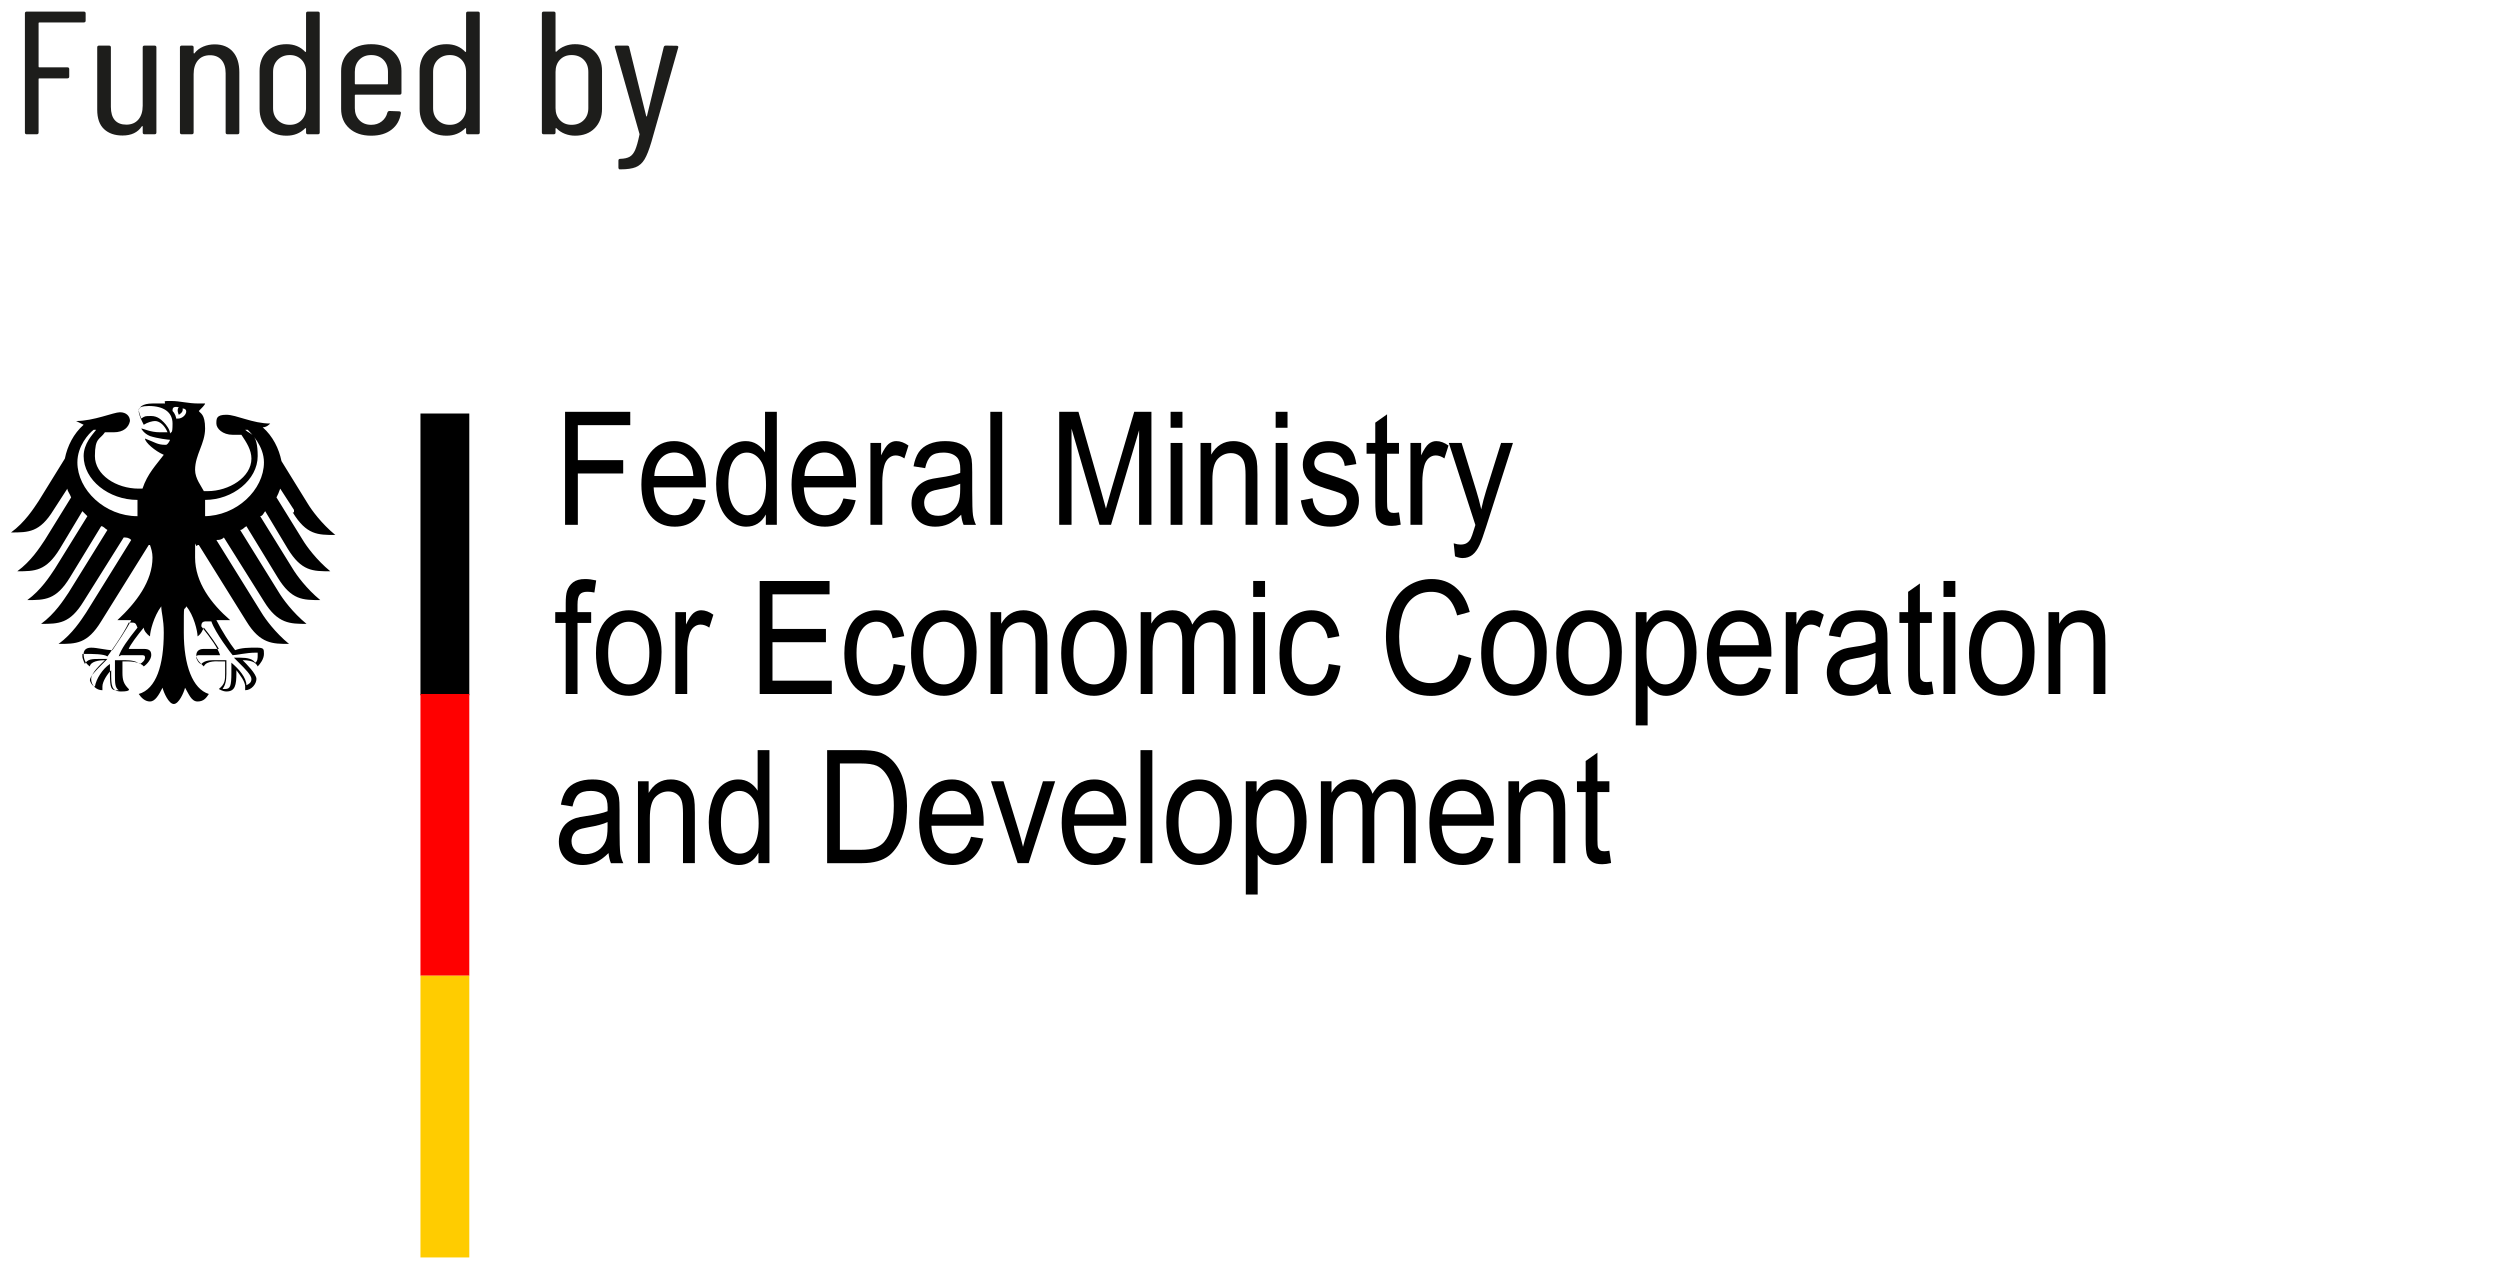 <?xml version="1.0" encoding="UTF-8"?><svg id="Ebene_1" xmlns="http://www.w3.org/2000/svg" viewBox="0 0 199.661 100.975"><defs><style>.cls-1{fill:#fc0;}.cls-2{fill:red;}.cls-3{isolation:isolate;}.cls-4{fill:#1d1d1b;}</style></defs><g id="Adler-und-Saeulenelement"><path d="M16.38,41.225v-1.3c2.2,0,4.2-1.6,4.2-3.5s-.6-1.7-1-2.1h.2c.3.3,1.3,1.3,1.3,2.6,0,2.2-2.2,4.3-4.8,4.3M14.08,33.525c0-.2-.1-.5-.3-.7,0-.2,0-.4.5-.3-.2.2,0,.6,0,.6,0,0,.4-.2.3-.5.6,0,.2.9-.5.8M13.58,34.625c0-.3-.3-.7-.5-.9s-.5-.5-1-.5-.5,0-.8.2c0,0-.2-.5-.2-.7s.3-.3.8-.3c1.2,0,1.9.5,1.9,1.4s-.1.6-.2.8M16.58,49.625h.3c.3.9,1.6,2.6,1.7,2.7h0c.3,0,1.1-.2,1.8-.2h.2v.2c0,.2,0,.5-.2.6-.2-.3-.6-.4-1.2-.4s-.4,0-.5,0h0l.4.4c.5.5,1,1,1,1.3s-.2.4-.4.5c0-.6-.6-1.3-1.2-1.8h0v.8c0,1.1-.1,1.3-.5,1.3s-.1,0-.2,0c.2-.3.3-.6.3-1.2v-1.1h-.8c-.5,0-.9,0-1.2.3-.2,0-.4-.4-.4-.5,0-.2.1-.2.3-.2h1.6c-.2-.6-.7-1.3-1.5-2.3,0-.3.1-.4.4-.4M9.68,52.325h1.6c.2,0,.3,0,.3.2s-.2.4-.4.5c-.3-.2-.6-.3-1.2-.3h-.8v1.2c0,.6,0,1,.3,1.2h-.2c-.4,0-.5-.2-.5-1.3s0-.4,0-.6v-.2h0c-.6.4-1.1,1.2-1.2,1.8-.2,0-.4-.4-.4-.5,0-.3.5-.8,1-1.3l.4-.4h-.6c-.6,0-1,0-1.2.4,0,0-.2-.4-.2-.6v-.2h.2c.7,0,1.5,0,1.8.2h0s1.3-1.8,1.7-2.7h.3c.3,0,.3.2.4.4-.8,1-1.3,1.7-1.5,2.3M6.18,36.925c0-1.3.9-2.3,1.3-2.6h.2c-.3.4-1,1.1-1,2.1,0,1.9,2,3.5,4.3,3.5v1.3c-2.6,0-4.8-2.1-4.8-4.3M23.38,40.925c1.1,1.8,2,1.8,3.4,1.8-1.1-.9-1.9-2-2.2-2.5l-2.1-3.4c-.2-1-.7-2-1.5-2.7.3,0,.5-.2.6-.3-1.4,0-2.7-.7-3.5-.7s-.8.3-.8.7.5.9,1.3.9.4,0,.7,0c.4.6.8,1.2.8,1.9,0,1.5-1.8,2.6-3.5,2.6s-.2,0-.3,0c-.2-.4-.7-1-.7-1.7,0-1.2.8-2.1.8-3.3s-.4-1.2-.5-1.4c.2-.2.5-.5.5-.6h-.5c-.9,0-1.5-.2-2.2-.2s-.5,0-.5.2h-1c-.8,0-1.1.3-1.1.6s.2.7.4,1.1c.3-.2.7-.3.9-.3.4,0,.8.4,1,.9h-.6c-.8,0-1.3-.3-1.5-.3s0,0,0,0c0,0,.2.4.7.6.6.2,1.5.3,1.6.3,0,0-.1.3-.3.4h-.1c-.6,0-.8-.2-1.6-.5h0c0,.3.8,1,1.5,1.3-.6.8-1.3,1.5-1.7,2.7h-.3c-1.8,0-3.5-1.1-3.5-2.6s.4-1.3.8-1.9h.7c.8,0,1.2-.4,1.3-.9,0-.4-.3-.7-.8-.7s-2.1.7-3.5.7c0,0,.4.2.6.3-.8.7-1.3,1.7-1.5,2.7l-2.1,3.4c-.4.6-1.1,1.7-2.2,2.5,1.4,0,2.3,0,3.4-1.8l1.1-1.7c0,.2.2.4.3.7l-2.1,3.4c-.4.6-1.1,1.7-2.2,2.5,1.4,0,2.3,0,3.4-1.8l1.8-3,.4.4-2.6,4.2c-.4.6-1.1,1.7-2.2,2.5,1.4,0,2.3,0,3.4-1.8l2.5-4.1c.2,0,.3.2.5.3l-3.1,5c-.4.6-1.1,1.7-2.2,2.5,1.4,0,2.3,0,3.4-1.8l3.2-5.1c.2,0,.4,0,.6.2l-3.6,5.8c-.4.6-1.1,1.7-2.2,2.5,1.4,0,2.3,0,3.4-1.8l3.8-6.1h.1c.1.3.2.6.2,1,0,1.9-1.3,3.6-2.8,5h1.1c-.4.8-1.1,1.8-1.5,2.4-.5,0-1.2-.2-1.7-.2s-.6.3-.6.5c0,.5.2.8.5,1,0-.2.3-.5,1.2-.5s0,0,0,0c-.3.3-1.1,1-1.1,1.5s.4.9.9.9v-.3c0-.4.4-1,.7-1.3v.2c0,1,0,1.5.8,1.5s.6-.2.6-.2c-.4-.4-.5-.7-.5-1.3v-.9h.5s.9,0,1.2.4c.3-.2.6-.6.6-.9s-.1-.5-.6-.5h-1.2c.1-.3.7-1.1,1.2-1.7,0,.2.2.5.5.7,0-.4.3-1.6.9-2.4,0,.5.2,1,.2,2.1,0,2.6-.6,4.5-2,4.9.2.3.5.6.9.6s.7-.5,1-1.1c.1.4.5,1.3.9,1.3s.8-.9.9-1.3c.3.5.5,1.1,1,1.1s.7-.3.9-.6c-1.3-.4-2-2.3-2-4.9s0-1.6.2-2.1c.6.7.9,2,.9,2.4.3-.2.4-.5.5-.7.5.6,1.1,1.5,1.2,1.7h-1.2c-.5,0-.6.3-.6.5,0,.4.4.7.6.9.2-.5,1.2-.4,1.2-.4h.5v.9c0,.6,0,.9-.5,1.3,0,0,.3.2.6.2.7,0,.8-.5.8-1.5s0,0,0-.2c.3.4.7.9.7,1.3s0,.2,0,.3c.5,0,.9-.5.9-.9s-.8-1.2-1.1-1.5h0c.9,0,1.1.3,1.2.5.2-.2.5-.6.5-1s0-.5-.6-.5-1.2,0-1.7.2c-.4-.5-1.1-1.6-1.5-2.4h1.1c-1.5-1.3-2.8-3-2.8-5s0-.6.2-1h.1l3.8,6.1c1.1,1.8,2.1,1.8,3.4,1.8-1.1-.9-1.9-2-2.2-2.5l-3.6-5.8c.2,0,.4,0,.6-.2l3.2,5.1c1.1,1.8,2.1,1.8,3.4,1.8-1.1-.9-1.9-2-2.2-2.5l-3.1-5c.2,0,.3-.2.5-.3l2.5,4.1c1.1,1.8,2,1.8,3.4,1.8-1.1-.9-1.9-2-2.2-2.5l-2.6-4.2c.2,0,.3-.3.4-.4l1.8,3c1.1,1.8,2,1.8,3.4,1.8-1.1-.9-1.9-2-2.2-2.5l-2.1-3.4c.1-.2.2-.4.3-.7l1.1,1.7v.2h-.1Z"/><path d="M37.48,55.525h-3.9v-22.5h3.9v22.5Z"/><path class="cls-2" d="M37.48,77.925h-3.9v-22.5h3.9v22.5Z"/><path class="cls-1" d="M37.48,100.425h-3.9v-22.5h3.9v22.5Z"/></g><g class="cls-3"><g class="cls-3"><g class="cls-3"><g class="cls-3"><g class="cls-3"><path class="cls-4" d="M6.685,1.793h-3.543c-.041,0-.06.019-.06.056v3.472c0,.037.019.056.06.056h2.233c.102,0,.154.047.154.14v.602c0,.093-.052.14-.154.14h-2.233c-.041,0-.06.019-.06.056v4.27c0,.094-.052.14-.154.14h-.785c-.103,0-.154-.046-.154-.14V1.065c0-.093.051-.14.154-.14h4.543c.102,0,.154.046.154.14v.588c0,.093-.053.14-.154.14Z"/><path class="cls-4" d="M11.552,3.641h.785c.102,0,.154.047.154.14v6.804c0,.094-.052.14-.154.14h-.785c-.102,0-.154-.046-.154-.14v-.476c0-.028-.007-.042-.022-.042s-.033.01-.055.028c-.318.485-.831.728-1.539.728-.617,0-1.107-.17-1.471-.511-.365-.34-.547-.856-.547-1.547V3.781c0-.093.051-.14.154-.14h.785c.102,0,.153.047.153.14v4.76c0,.467.105.819.315,1.057.211.238.517.357.917.357.41,0,.731-.135.962-.406.231-.271.347-.64.347-1.106V3.781c0-.093.052-.14.154-.14Z"/><path class="cls-4" d="M18.597,4.131c.345.392.517.939.517,1.638v4.816c0,.094-.052.14-.154.14h-.785c-.103,0-.154-.046-.154-.14v-4.732c0-.457-.111-.812-.331-1.064-.222-.252-.526-.378-.917-.378-.41,0-.731.135-.962.406-.231.271-.347.64-.347,1.106v4.662c0,.094-.051.14-.154.14h-.785c-.102,0-.154-.046-.154-.14V3.781c0-.093.052-.14.154-.14h.785c.103,0,.154.047.154.14v.448c0,.019.01.033.031.042.019.009.035,0,.046-.028.185-.233.418-.408.7-.525.283-.117.583-.175.901-.175.626,0,1.111.196,1.455.588Z"/><path class="cls-4" d="M24.596.925h.785c.102,0,.154.046.154.14v9.52c0,.094-.052.14-.154.14h-.785c-.103,0-.154-.046-.154-.14v-.308c0-.019-.008-.032-.023-.042-.016-.009-.033-.004-.054.014-.39.392-.883.588-1.478.588-.657,0-1.181-.198-1.571-.595-.39-.397-.584-.912-.584-1.547v-3.024c0-.653.194-1.173.584-1.561.391-.387.914-.581,1.571-.581.606,0,1.099.201,1.478.602.021.019.038.023.054.014s.023-.023.023-.042V1.065c0-.093.051-.14.154-.14ZM24.08,9.598c.24-.247.361-.567.361-.959v-2.898c0-.401-.121-.726-.361-.973-.242-.247-.553-.371-.932-.371-.391,0-.712.124-.963.371-.252.248-.377.572-.377.973v2.898c0,.392.125.712.377.959.251.248.572.371.963.371.379,0,.69-.123.932-.371Z"/><path class="cls-4" d="M31.91,7.561h-3.512c-.041,0-.06.019-.06.056v1.022c0,.392.12.712.361.959.241.248.557.371.947.371.328,0,.608-.091.84-.273.231-.182.382-.418.453-.707.031-.084.088-.126.17-.126l.769.028c.041,0,.078.014.108.042s.041.065.03.112c-.082.551-.33.987-.746,1.309-.416.322-.957.483-1.625.483-.729,0-1.312-.196-1.748-.588s-.654-.91-.654-1.554v-3.024c0-.634.218-1.15.654-1.547.436-.397,1.02-.595,1.748-.595.739,0,1.326.198,1.764.595.435.397.654.913.654,1.547v1.75c0,.094-.052.14-.154.14ZM28.699,4.768c-.241.248-.361.572-.361.973v.938c0,.037.019.056.06.056h2.526c.041,0,.061-.019.061-.056v-.938c0-.401-.123-.726-.369-.973-.247-.247-.57-.371-.971-.371-.391,0-.706.124-.947.371Z"/><path class="cls-4" d="M37.377.925h.785c.103,0,.154.046.154.14v9.52c0,.094-.051.14-.154.14h-.785c-.102,0-.154-.046-.154-.14v-.308c0-.019-.008-.032-.022-.042-.016-.009-.034-.004-.054.014-.391.392-.883.588-1.478.588-.657,0-1.182-.198-1.571-.595s-.585-.912-.585-1.547v-3.024c0-.653.195-1.173.585-1.561.39-.387.914-.581,1.571-.581.606,0,1.098.201,1.478.602.019.019.038.023.054.014.015-.009.022-.023.022-.042V1.065c0-.093.052-.14.154-.14ZM36.861,9.598c.241-.247.361-.567.361-.959v-2.898c0-.401-.12-.726-.361-.973-.242-.247-.553-.371-.932-.371-.391,0-.711.124-.963.371-.252.248-.377.572-.377.973v2.898c0,.392.125.712.377.959.252.248.572.371.963.371.379,0,.69-.123.932-.371Z"/><path class="cls-4" d="M47.486,4.11c.396.388.594.908.594,1.561v3.024c0,.635-.195,1.15-.586,1.547s-.914.595-1.57.595c-.277,0-.545-.049-.801-.147-.257-.098-.482-.245-.678-.441-.021-.019-.039-.023-.055-.014-.015.01-.022.023-.022.042v.308c0,.094-.052.14-.153.14h-.786c-.102,0-.153-.046-.153-.14V1.065c0-.093.051-.14.153-.14h.786c.102,0,.153.046.153.14v3.024c0,.019.011.033.03.042.021.01.041,0,.062-.028.185-.186.405-.329.662-.427.256-.098.523-.147.801-.147.646,0,1.168.194,1.562.581ZM46.617,4.768c-.247-.247-.57-.371-.971-.371-.38,0-.688.124-.924.371-.236.248-.354.572-.354.973v2.898c0,.392.118.712.354.959.236.248.544.371.924.371.4,0,.724-.123.971-.371.246-.247.369-.567.369-.959v-2.898c0-.401-.123-.726-.369-.973Z"/><path class="cls-4" d="M49.42,13.483c-.021-.028-.031-.06-.031-.098v-.56c0-.093.051-.14.154-.14.318-.009.566-.065.747-.168.179-.103.325-.285.439-.546.113-.262.227-.663.339-1.204.011-.019.013-.035.008-.049-.005-.014-.008-.026-.008-.035l-1.956-6.888-.016-.042c0-.074.052-.112.154-.112h.832c.102,0,.158.042.17.126l1.355,5.502c.011.028.021.042.03.042.011,0,.021-.014.031-.042l1.34-5.502c.021-.084.077-.126.17-.126l.861.014c.052,0,.09.014.116.042.025.028.028.065.008.112l-2.141,7.532c-.185.625-.367,1.087-.547,1.386s-.413.506-.7.623c-.288.117-.693.175-1.217.175h-.077c-.021,0-.042-.014-.061-.042Z"/></g></g></g></g></g><g id="text"><g class="cls-3"><path d="M45.129,41.915v-9.026h5.206v1.065h-4.186v2.795h3.622v1.065h-3.622v4.101h-1.02Z"/><path d="M55.367,39.809l.979.142c-.154.669-.44,1.188-.857,1.558-.418.369-.951.554-1.601.554-.818,0-1.466-.294-1.945-.884-.478-.589-.719-1.415-.719-2.478,0-1.1.242-1.954.727-2.562s1.112-.911,1.885-.911c.747,0,1.358.298,1.832.893.474.595.71,1.433.71,2.512,0,.066-.001.164-.005.295h-4.169c.035.719.209,1.269.521,1.65.311.382.701.572,1.168.572.348,0,.644-.106.89-.32.246-.213.44-.554.585-1.022ZM52.256,38.017h3.121c-.042-.55-.161-.962-.357-1.237-.302-.427-.693-.641-1.174-.641-.435,0-.802.17-1.098.511-.297.341-.461.796-.492,1.367Z"/><path d="M61.163,41.915v-.825c-.354.649-.876.973-1.563.973-.446,0-.856-.144-1.23-.431s-.663-.689-.868-1.204c-.206-.515-.309-1.107-.309-1.776,0-.653.094-1.245.279-1.776.185-.531.465-.939.837-1.222s.788-.425,1.248-.425c.337,0,.637.083.899.249.264.166.477.383.643.649v-3.239h.942v9.026h-.879ZM58.168,38.651c0,.837.15,1.463.452,1.878s.658.622,1.068.622c.414,0,.767-.198,1.056-.594.29-.397.435-1.0.435-1.813,0-.894-.147-1.552-.442-1.97s-.658-.628-1.09-.628c-.421,0-.772.201-1.056.604-.282.402-.423,1.036-.423,1.902Z"/><path d="M67.359,39.809l.979.142c-.154.669-.44,1.188-.857,1.558-.418.369-.951.554-1.601.554-.818,0-1.466-.294-1.945-.884-.478-.589-.719-1.415-.719-2.478,0-1.1.242-1.954.727-2.562s1.112-.911,1.885-.911c.747,0,1.358.298,1.832.893.474.595.71,1.433.71,2.512,0,.066-.001.164-.005.295h-4.169c.035.719.209,1.269.521,1.65.311.382.701.572,1.168.572.348,0,.644-.106.89-.32.246-.213.44-.554.585-1.022ZM64.248,38.017h3.121c-.042-.55-.161-.962-.357-1.237-.302-.427-.693-.641-1.174-.641-.435,0-.802.17-1.098.511-.297.341-.461.796-.492,1.367Z"/><path d="M69.516,41.915v-6.539h.853v.991c.218-.464.419-.769.603-.917.185-.148.388-.222.608-.222.319,0,.644.119.974.357l-.326,1.028c-.231-.16-.463-.24-.695-.24-.207,0-.393.073-.558.219-.165.146-.282.348-.352.606-.105.394-.158.825-.158,1.293v3.423h-.947Z"/><path d="M76.766,41.108c-.351.349-.689.595-1.013.739-.325.144-.674.216-1.045.216-.614,0-1.087-.176-1.416-.526-.33-.351-.495-.8-.495-1.346,0-.32.062-.612.186-.877.125-.265.288-.477.49-.637.201-.16.429-.281.682-.363.185-.057.467-.113.842-.166.765-.107,1.328-.234,1.69-.382.004-.152.006-.248.006-.29,0-.451-.09-.769-.269-.954-.242-.251-.602-.376-1.079-.376-.446,0-.774.091-.987.274-.212.183-.369.506-.471.97l-.927-.148c.084-.464.223-.838.416-1.123.192-.285.472-.505.837-.659s.788-.231,1.269-.231c.477,0,.865.066,1.163.197.299.131.518.296.658.496.141.199.238.45.295.754.031.189.047.53.047,1.022v1.478c0,1.03.021,1.682.06,1.955.041.273.12.535.24.785h-.99c-.098-.23-.161-.498-.19-.807ZM76.686,38.633c-.344.164-.859.304-1.547.419-.39.065-.665.139-.827.221-.161.083-.286.203-.373.36-.088.158-.132.334-.132.526,0,.296.096.542.287.739.19.197.471.296.839.296.365,0,.69-.093.975-.28.284-.186.492-.442.626-.767.102-.251.152-.62.152-1.108v-.406Z"/><path d="M79.092,41.915v-9.026h.947v9.026h-.947Z"/><path d="M84.593,41.915v-9.026h1.537l1.827,6.391c.168.595.291,1.04.368,1.336.088-.328.225-.81.411-1.447l1.848-6.28h1.374v9.026h-.984v-7.555l-2.243,7.555h-.921l-2.232-7.684v7.684h-.984Z"/><path d="M93.489,34.163v-1.275h.947v1.275h-.947ZM93.489,41.915v-6.539h.947v6.539h-.947Z"/><path d="M95.88,41.915v-6.539h.853v.93c.41-.718,1.004-1.078,1.779-1.078.337,0,.646.071.929.212.283.142.494.328.635.557.141.23.238.503.295.819.035.206.053.565.053,1.078v4.021h-.948v-3.978c0-.451-.036-.789-.11-1.013-.073-.224-.204-.402-.392-.536-.189-.133-.408-.2-.661-.2-.403,0-.752.15-1.045.45-.293.299-.44.868-.44,1.705v3.571h-.947Z"/><path d="M101.88,34.163v-1.275h.947v1.275h-.947ZM101.88,41.915v-6.539h.947v6.539h-.947Z"/><path d="M103.891,39.963l.936-.172c.053.439.199.776.44,1.01s.576.351,1.008.351c.435,0,.759-.103.969-.31.211-.207.316-.451.316-.73,0-.25-.094-.447-.279-.591-.13-.099-.453-.224-.969-.376-.694-.206-1.177-.383-1.444-.533-.269-.15-.473-.357-.611-.622-.139-.265-.208-.557-.208-.877,0-.291.058-.561.171-.81.114-.248.27-.455.467-.619.146-.127.348-.235.603-.323.254-.088.527-.132.818-.132.439,0,.824.074,1.155.222.332.148.576.348.734.6s.267.59.326,1.013l-.926.147c-.043-.336-.164-.599-.366-.788-.202-.189-.487-.283-.856-.283-.435,0-.746.085-.932.252-.186.169-.279.366-.279.591,0,.144.039.273.116.388.077.119.198.218.363.295.095.042.373.136.837.283.67.209,1.138.381,1.402.514.266.134.474.328.624.582.151.254.227.57.227.948,0,.369-.092.717-.276,1.044s-.45.579-.798.757c-.347.179-.74.268-1.179.268-.727,0-1.28-.177-1.661-.53s-.624-.876-.729-1.57Z"/><path d="M111.729,40.923l.137.979c-.267.065-.505.099-.716.099-.344,0-.61-.064-.8-.191-.19-.127-.323-.294-.4-.502-.077-.207-.115-.644-.115-1.309v-3.762h-.695v-.862h.695v-1.62l.941-.665v2.285h.953v.862h-.953v3.824c0,.316.017.519.051.609.033.09.087.162.163.215.075.054.184.08.323.08.105,0,.244-.014.416-.043Z"/><path d="M112.645,41.915v-6.539h.853v.991c.218-.464.419-.769.603-.917.185-.148.388-.222.608-.222.319,0,.644.119.974.357l-.326,1.028c-.231-.16-.463-.24-.695-.24-.207,0-.393.073-.558.219-.165.146-.282.348-.352.606-.105.394-.158.825-.158,1.293v3.423h-.947Z"/><path d="M116.204,44.433l-.105-1.04c.207.066.388.099.542.099.211,0,.379-.041.505-.123.127-.082.231-.197.31-.345.06-.111.156-.386.29-.825.018-.061.046-.152.084-.271l-2.121-6.551h1.022l1.163,3.787c.15.48.286.985.405,1.514.108-.509.238-1.005.39-1.49l1.194-3.811h.948l-2.127,6.649c-.229.718-.405,1.213-.531,1.484-.169.365-.362.633-.579.803-.218.17-.477.256-.779.256-.183,0-.386-.045-.61-.136Z"/></g><g class="cls-3"><path d="M45.181,55.425v-5.677h-.837v-.862h.837v-.696c0-.44.034-.766.101-.979.091-.287.252-.52.481-.699.23-.179.552-.268.966-.268.267,0,.561.037.885.111l-.143.967c-.196-.041-.382-.061-.558-.061-.288,0-.491.072-.61.215-.12.144-.18.413-.18.807v.604h1.09v.862h-1.09v5.677h-.942Z"/><path d="M47.598,52.155c0-1.21.287-2.107.863-2.69.48-.484,1.066-.727,1.758-.727.769,0,1.397.294,1.885.883.487.589.731,1.403.731,2.441,0,.842-.107,1.503-.324,1.986-.216.482-.529.857-.941,1.123-.413.267-.863.4-1.351.4-.782,0-1.415-.293-1.897-.881-.482-.587-.724-1.432-.724-2.537ZM48.571,52.155c0,.837.156,1.464.469,1.881.311.416.705.625,1.179.625.47,0,.861-.209,1.174-.628.312-.418.469-1.057.469-1.915,0-.809-.157-1.421-.472-1.838-.314-.416-.704-.625-1.171-.625-.474,0-.867.207-1.179.622-.312.415-.469,1.04-.469,1.878Z"/><path d="M53.935,55.425v-6.539h.853v.991c.218-.464.419-.769.603-.917.185-.148.388-.222.608-.222.319,0,.644.119.974.357l-.326,1.028c-.231-.16-.463-.24-.695-.24-.207,0-.393.073-.558.219-.165.146-.282.348-.352.606-.105.394-.158.825-.158,1.293v3.423h-.947Z"/><path d="M60.673,55.425v-9.026h5.58v1.065h-4.559v2.765h4.269v1.059h-4.269v3.073h4.737v1.065h-5.759Z"/><path d="M71.37,53.03l.932.142c-.102.751-.362,1.339-.781,1.764-.42.425-.935.637-1.545.637-.766,0-1.38-.292-1.846-.877-.465-.585-.697-1.423-.697-2.515,0-.706.101-1.324.3-1.853.2-.529.505-.926.914-1.191.408-.265.854-.397,1.334-.397.607,0,1.103.18,1.49.539.386.359.633.869.742,1.53l-.922.166c-.087-.439-.242-.769-.466-.991-.223-.222-.492-.333-.808-.333-.477,0-.865.2-1.163.601-.299.4-.448,1.033-.448,1.899,0,.878.144,1.517.432,1.915.288.398.664.597,1.127.597.372,0,.683-.133.932-.4.249-.267.407-.677.474-1.231Z"/><path d="M72.76,52.155c0-1.21.287-2.107.863-2.69.48-.484,1.066-.727,1.758-.727.769,0,1.397.294,1.885.883.487.589.731,1.403.731,2.441,0,.842-.107,1.503-.324,1.986-.216.482-.529.857-.941,1.123-.413.267-.863.4-1.351.4-.782,0-1.415-.293-1.897-.881-.482-.587-.724-1.432-.724-2.537ZM73.733,52.155c0,.837.156,1.464.469,1.881.311.416.705.625,1.179.625.47,0,.861-.209,1.174-.628.312-.418.469-1.057.469-1.915,0-.809-.157-1.421-.472-1.838-.314-.416-.704-.625-1.171-.625-.474,0-.867.207-1.179.622-.312.415-.469,1.04-.469,1.878Z"/><path d="M79.108,55.425v-6.539h.853v.93c.41-.718,1.004-1.078,1.779-1.078.337,0,.646.071.929.212.283.142.494.328.635.557.141.23.238.503.295.819.035.206.053.565.053,1.078v4.021h-.948v-3.978c0-.451-.036-.789-.11-1.013-.073-.224-.204-.402-.392-.536-.189-.133-.408-.2-.661-.2-.403,0-.752.15-1.045.45-.293.299-.44.868-.44,1.705v3.571h-.947Z"/><path d="M84.752,52.155c0-1.21.287-2.107.863-2.69.48-.484,1.066-.727,1.758-.727.769,0,1.397.294,1.885.883.487.589.731,1.403.731,2.441,0,.842-.107,1.503-.324,1.986-.216.482-.529.857-.941,1.123-.413.267-.863.4-1.351.4-.782,0-1.415-.293-1.897-.881-.482-.587-.724-1.432-.724-2.537ZM85.725,52.155c0,.837.156,1.464.469,1.881.311.416.705.625,1.179.625.47,0,.861-.209,1.174-.628.312-.418.469-1.057.469-1.915,0-.809-.157-1.421-.472-1.838-.314-.416-.704-.625-1.171-.625-.474,0-.867.207-1.179.622-.312.415-.469,1.04-.469,1.878Z"/><path d="M91.1,55.425v-6.539h.848v.917c.175-.32.408-.578.699-.772.292-.195.623-.292.995-.292.414,0,.754.101,1.019.302.266.201.452.482.56.843.442-.763,1.019-1.145,1.727-1.145.555,0,.981.18,1.279.539.299.359.448.913.448,1.66v4.488h-.942v-4.119c0-.443-.031-.762-.093-.958-.061-.195-.173-.352-.334-.471s-.351-.179-.568-.179c-.394,0-.72.153-.98.459-.26.306-.39.795-.39,1.468v3.799h-.947v-4.248c0-.492-.077-.862-.231-1.108-.154-.247-.407-.37-.758-.37-.267,0-.514.082-.74.246-.226.165-.391.405-.492.721s-.152.771-.152,1.367v3.393h-.947Z"/><path d="M100.085,47.673v-1.275h.947v1.275h-.947ZM100.085,55.425v-6.539h.947v6.539h-.947Z"/><path d="M106.123,53.03l.932.142c-.102.751-.362,1.339-.781,1.764-.42.425-.935.637-1.545.637-.766,0-1.38-.292-1.846-.877-.465-.585-.697-1.423-.697-2.515,0-.706.101-1.324.3-1.853.2-.529.505-.926.914-1.191.408-.265.854-.397,1.334-.397.607,0,1.103.18,1.49.539.386.359.633.869.742,1.53l-.922.166c-.087-.439-.242-.769-.466-.991-.223-.222-.492-.333-.808-.333-.477,0-.865.2-1.163.601-.299.4-.448,1.033-.448,1.899,0,.878.144,1.517.432,1.915.288.398.664.597,1.127.597.372,0,.683-.133.932-.4.249-.267.407-.677.474-1.231Z"/><path d="M116.488,52.26l1.022.302c-.214.981-.6,1.729-1.155,2.244-.557.515-1.236.772-2.04.772-.832,0-1.509-.198-2.029-.594-.521-.396-.918-.97-1.19-1.721-.273-.751-.408-1.558-.408-2.42,0-.94.153-1.76.46-2.459.308-.7.744-1.231,1.312-1.595.566-.363,1.19-.545,1.871-.545.772,0,1.421.23,1.947.69.526.46.894,1.106,1.101,1.94l-1.006.277c-.179-.657-.439-1.135-.778-1.435-.341-.3-.769-.45-1.285-.45-.593,0-1.089.167-1.486.499-.398.333-.679.779-.84,1.339-.161.56-.242,1.138-.242,1.733,0,.768.096,1.438.287,2.01s.488,1.0.892,1.284c.404.283.841.425,1.312.425.571,0,1.056-.193,1.452-.579s.665-.959.806-1.718Z"/><path d="M118.294,52.155c0-1.21.287-2.107.863-2.69.48-.484,1.066-.727,1.758-.727.769,0,1.397.294,1.885.883.487.589.731,1.403.731,2.441,0,.842-.107,1.503-.324,1.986-.216.482-.529.857-.941,1.123-.413.267-.863.4-1.351.4-.782,0-1.415-.293-1.897-.881-.482-.587-.724-1.432-.724-2.537ZM119.267,52.155c0,.837.156,1.464.469,1.881.311.416.705.625,1.179.625.47,0,.861-.209,1.174-.628.312-.418.469-1.057.469-1.915,0-.809-.157-1.421-.472-1.838-.314-.416-.704-.625-1.171-.625-.474,0-.867.207-1.179.622-.312.415-.469,1.04-.469,1.878Z"/><path d="M124.29,52.155c0-1.21.287-2.107.863-2.69.48-.484,1.066-.727,1.758-.727.769,0,1.397.294,1.885.883.487.589.731,1.403.731,2.441,0,.842-.107,1.503-.324,1.986-.216.482-.529.857-.941,1.123-.413.267-.863.4-1.351.4-.782,0-1.415-.293-1.897-.881-.482-.587-.724-1.432-.724-2.537ZM125.264,52.155c0,.837.156,1.464.469,1.881.311.416.705.625,1.179.625.47,0,.861-.209,1.174-.628.312-.418.469-1.057.469-1.915,0-.809-.157-1.421-.472-1.838-.314-.416-.704-.625-1.171-.625-.474,0-.867.207-1.179.622-.312.415-.469,1.04-.469,1.878Z"/><path d="M130.639,57.931v-9.044h.863v.85c.203-.333.434-.582.69-.748.256-.167.566-.249.932-.249.477,0,.898.144,1.264.431.364.287.64.692.826,1.216.185.523.279,1.097.279,1.721,0,.669-.102,1.272-.309,1.807-.205.536-.503.946-.894,1.231s-.803.428-1.234.428c-.316,0-.6-.078-.851-.234-.251-.156-.457-.352-.618-.591v3.183h-.947ZM131.496,52.192c0,.841.145,1.463.438,1.866.291.402.644.603,1.058.603.421,0,.782-.208,1.082-.625.3-.417.45-1.062.45-1.937,0-.834-.146-1.457-.44-1.872s-.644-.622-1.051-.622c-.403,0-.761.221-1.071.662-.31.441-.466,1.083-.466,1.924Z"/><path d="M140.461,53.319l.979.142c-.154.669-.44,1.188-.857,1.558-.418.369-.951.554-1.601.554-.818,0-1.466-.294-1.945-.884-.478-.589-.719-1.415-.719-2.478,0-1.1.242-1.954.727-2.562s1.112-.911,1.885-.911c.747,0,1.358.298,1.832.893.474.595.71,1.433.71,2.512,0,.066-.001.164-.005.295h-4.169c.035.719.209,1.269.521,1.65.311.382.701.572,1.168.572.348,0,.644-.106.89-.32.246-.213.44-.554.585-1.022ZM137.35,51.527h3.121c-.042-.55-.161-.962-.357-1.237-.302-.427-.693-.641-1.174-.641-.435,0-.802.17-1.098.511-.297.341-.461.796-.492,1.367Z"/><path d="M142.619,55.425v-6.539h.853v.991c.218-.464.419-.769.603-.917.185-.148.388-.222.608-.222.319,0,.644.119.974.357l-.326,1.028c-.231-.16-.463-.24-.695-.24-.207,0-.393.073-.558.219-.165.146-.282.348-.352.606-.105.394-.158.825-.158,1.293v3.423h-.947Z"/><path d="M149.867,54.618c-.351.349-.689.595-1.013.739-.325.144-.674.216-1.045.216-.614,0-1.087-.176-1.416-.526-.33-.351-.495-.8-.495-1.346,0-.32.062-.612.186-.877.125-.265.288-.477.49-.637.201-.16.429-.281.682-.363.185-.057.467-.113.842-.166.765-.107,1.328-.234,1.69-.382.004-.152.006-.248.006-.29,0-.451-.09-.769-.269-.954-.242-.251-.602-.376-1.079-.376-.446,0-.774.091-.987.274-.212.183-.369.506-.471.97l-.927-.148c.084-.464.223-.838.416-1.123.192-.285.472-.505.837-.659s.788-.231,1.269-.231c.477,0,.865.066,1.163.197.299.131.518.296.658.496.141.199.238.45.295.754.031.189.047.53.047,1.022v1.478c0,1.03.021,1.682.06,1.955.041.273.12.535.24.785h-.99c-.098-.23-.161-.498-.19-.807ZM149.788,52.143c-.344.164-.859.304-1.547.419-.39.065-.665.139-.827.221-.161.083-.286.203-.373.36-.088.158-.132.334-.132.526,0,.296.096.542.287.739.19.197.471.296.839.296.365,0,.69-.093.975-.28.284-.186.492-.442.626-.767.102-.251.152-.62.152-1.108v-.406Z"/><path d="M154.284,54.434l.137.979c-.267.065-.505.099-.716.099-.344,0-.61-.064-.8-.191-.19-.127-.323-.294-.4-.502-.077-.207-.115-.644-.115-1.309v-3.762h-.695v-.862h.695v-1.62l.941-.665v2.285h.953v.862h-.953v3.824c0,.316.017.519.051.609.033.09.087.162.163.215.075.054.184.08.323.08.105,0,.244-.014.416-.043Z"/><path d="M155.216,47.673v-1.275h.947v1.275h-.947ZM155.216,55.425v-6.539h.947v6.539h-.947Z"/><path d="M157.254,52.155c0-1.21.287-2.107.863-2.69.48-.484,1.066-.727,1.758-.727.769,0,1.397.294,1.885.883.487.589.731,1.403.731,2.441,0,.842-.107,1.503-.324,1.986-.216.482-.529.857-.941,1.123-.413.267-.863.4-1.351.4-.782,0-1.415-.293-1.897-.881-.482-.587-.724-1.432-.724-2.537ZM158.227,52.155c0,.837.156,1.464.469,1.881.311.416.705.625,1.179.625.47,0,.861-.209,1.174-.628.312-.418.469-1.057.469-1.915,0-.809-.157-1.421-.472-1.838-.314-.416-.704-.625-1.171-.625-.474,0-.867.207-1.179.622-.312.415-.469,1.04-.469,1.878Z"/><path d="M163.601,55.425v-6.539h.853v.93c.41-.718,1.004-1.078,1.779-1.078.337,0,.646.071.929.212.283.142.494.328.635.557.141.23.238.503.295.819.035.206.053.565.053,1.078v4.021h-.948v-3.978c0-.451-.036-.789-.11-1.013-.073-.224-.204-.402-.392-.536-.189-.133-.408-.2-.661-.2-.403,0-.752.15-1.045.45-.293.299-.44.868-.44,1.705v3.571h-.947Z"/></g><g class="cls-3"><path d="M48.602,68.129c-.351.349-.689.595-1.013.739-.325.144-.674.216-1.045.216-.614,0-1.087-.176-1.416-.526-.33-.351-.495-.8-.495-1.346,0-.32.062-.612.186-.877.125-.265.288-.477.49-.637.201-.16.429-.281.682-.363.185-.057.467-.113.842-.166.765-.107,1.328-.234,1.69-.382.004-.152.006-.248.006-.29,0-.451-.09-.769-.269-.954-.242-.251-.602-.376-1.079-.376-.446,0-.774.091-.987.274-.212.183-.369.506-.471.97l-.927-.148c.084-.464.223-.838.416-1.123.192-.285.472-.505.837-.659s.788-.231,1.269-.231c.477,0,.865.066,1.163.197.299.131.518.296.658.496.141.199.238.45.295.754.031.189.047.53.047,1.022v1.478c0,1.03.021,1.682.06,1.955.041.273.12.535.24.785h-.99c-.098-.23-.161-.498-.19-.807ZM48.523,65.653c-.344.164-.859.304-1.547.419-.39.065-.665.139-.827.221-.161.083-.286.203-.373.36-.088.158-.132.334-.132.526,0,.296.096.542.287.739.19.197.471.296.839.296.365,0,.69-.093.975-.28.284-.186.492-.442.626-.767.102-.251.152-.62.152-1.108v-.406Z"/><path d="M50.951,68.935v-6.539h.853v.93c.41-.718,1.004-1.078,1.779-1.078.337,0,.646.071.929.212.283.142.494.328.635.557.141.23.238.503.295.819.035.206.053.565.053,1.078v4.021h-.948v-3.978c0-.451-.036-.789-.11-1.013-.073-.224-.204-.402-.392-.536-.189-.133-.408-.2-.661-.2-.403,0-.752.15-1.045.45-.293.299-.44.868-.44,1.705v3.571h-.947Z"/><path d="M60.573,68.935v-.825c-.354.649-.876.973-1.563.973-.446,0-.856-.144-1.23-.431s-.663-.689-.868-1.204c-.206-.515-.309-1.107-.309-1.776,0-.653.094-1.245.279-1.776.185-.531.465-.939.837-1.222s.788-.425,1.248-.425c.337,0,.637.083.899.249.264.166.477.383.643.649v-3.239h.942v9.026h-.879ZM57.578,65.672c0,.837.15,1.463.452,1.878s.658.622,1.068.622c.414,0,.767-.198,1.056-.594.29-.397.435-1.0.435-1.813,0-.894-.147-1.552-.442-1.97s-.658-.628-1.09-.628c-.421,0-.772.201-1.056.604-.282.402-.423,1.036-.423,1.902Z"/><path d="M66.058,68.935v-9.026h2.658c.6,0,1.058.043,1.374.129.442.119.819.335,1.132.646.407.402.711.916.913,1.542s.303,1.341.303,2.146c0,.685-.068,1.293-.205,1.823-.138.529-.312.968-.526,1.315-.215.347-.449.62-.703.819-.255.199-.561.35-.921.453-.36.102-.773.154-1.24.154h-2.784ZM67.079,67.87h1.648c.509,0,.907-.056,1.197-.167.289-.111.52-.267.692-.468.242-.283.431-.664.565-1.142.136-.478.203-1.058.203-1.74,0-.944-.133-1.669-.398-2.176-.266-.507-.587-.847-.966-1.019-.274-.123-.715-.185-1.321-.185h-1.622v6.896Z"/><path d="M77.551,66.83l.979.142c-.154.669-.44,1.188-.857,1.558-.418.369-.951.554-1.601.554-.818,0-1.466-.294-1.945-.884-.478-.589-.719-1.415-.719-2.478,0-1.1.242-1.954.727-2.562s1.112-.911,1.885-.911c.747,0,1.358.298,1.832.893.474.595.71,1.433.71,2.512,0,.066-.001.164-.005.295h-4.169c.035.719.209,1.269.521,1.65.311.382.701.572,1.168.572.348,0,.644-.106.89-.32.246-.213.44-.554.585-1.022ZM74.439,65.038h3.121c-.042-.55-.161-.962-.357-1.237-.302-.427-.693-.641-1.174-.641-.435,0-.802.17-1.098.511-.297.341-.461.796-.492,1.367Z"/><path d="M81.271,68.935l-2.127-6.539h1l1.2,3.916c.13.423.249.862.358,1.318.084-.345.201-.759.352-1.244l1.242-3.99h.974l-2.116,6.539h-.884Z"/><path d="M88.936,66.83l.979.142c-.154.669-.44,1.188-.857,1.558-.418.369-.951.554-1.601.554-.818,0-1.466-.294-1.945-.884-.478-.589-.719-1.415-.719-2.478,0-1.1.242-1.954.727-2.562s1.112-.911,1.885-.911c.747,0,1.358.298,1.832.893.474.595.71,1.433.71,2.512,0,.066-.001.164-.005.295h-4.169c.035.719.209,1.269.521,1.65.311.382.701.572,1.168.572.348,0,.644-.106.89-.32.246-.213.44-.554.585-1.022ZM85.825,65.038h3.121c-.042-.55-.161-.962-.357-1.237-.302-.427-.693-.641-1.174-.641-.435,0-.802.17-1.098.511-.297.341-.461.796-.492,1.367Z"/><path d="M91.084,68.935v-9.026h.947v9.026h-.947Z"/><path d="M93.147,65.666c0-1.21.287-2.107.863-2.69.48-.484,1.066-.727,1.758-.727.769,0,1.397.294,1.885.883.487.589.731,1.403.731,2.441,0,.842-.107,1.503-.324,1.986-.216.482-.529.857-.941,1.123-.413.267-.863.4-1.351.4-.782,0-1.415-.293-1.897-.881-.482-.587-.724-1.432-.724-2.537ZM94.121,65.666c0,.837.156,1.464.469,1.881.311.416.705.625,1.179.625.47,0,.861-.209,1.174-.628.312-.418.469-1.057.469-1.915,0-.809-.157-1.421-.472-1.838-.314-.416-.704-.625-1.171-.625-.474,0-.867.207-1.179.622-.312.415-.469,1.04-.469,1.878Z"/><path d="M99.496,71.441v-9.044h.863v.85c.203-.333.434-.582.69-.748.256-.167.566-.249.932-.249.477,0,.898.144,1.264.431.364.287.64.692.826,1.216.185.523.279,1.097.279,1.721,0,.669-.102,1.272-.309,1.807-.205.536-.503.946-.894,1.231s-.803.428-1.234.428c-.316,0-.6-.078-.851-.234-.251-.156-.457-.352-.618-.591v3.183h-.947ZM100.353,65.703c0,.841.145,1.463.438,1.866.291.402.644.603,1.058.603.421,0,.782-.208,1.082-.625.3-.417.45-1.062.45-1.937,0-.834-.146-1.457-.44-1.872s-.644-.622-1.051-.622c-.403,0-.761.221-1.071.662-.31.441-.466,1.083-.466,1.924Z"/><path d="M105.492,68.935v-6.539h.848v.917c.175-.32.408-.578.699-.772.292-.195.623-.292.995-.292.414,0,.754.101,1.019.302.266.201.452.482.56.843.442-.763,1.019-1.145,1.727-1.145.555,0,.981.18,1.279.539.299.359.448.913.448,1.66v4.488h-.942v-4.119c0-.443-.031-.762-.093-.958-.061-.195-.173-.352-.334-.471s-.351-.179-.568-.179c-.394,0-.72.153-.98.459-.26.306-.39.795-.39,1.468v3.799h-.947v-4.248c0-.492-.077-.862-.231-1.108-.154-.247-.407-.37-.758-.37-.267,0-.514.082-.74.246-.226.165-.391.405-.492.721s-.152.771-.152,1.367v3.393h-.947Z"/><path d="M118.3,66.83l.979.142c-.154.669-.44,1.188-.857,1.558-.418.369-.951.554-1.601.554-.818,0-1.466-.294-1.945-.884-.478-.589-.719-1.415-.719-2.478,0-1.1.242-1.954.727-2.562s1.112-.911,1.885-.911c.747,0,1.358.298,1.832.893.474.595.71,1.433.71,2.512,0,.066-.001.164-.005.295h-4.169c.035.719.209,1.269.521,1.65.311.382.701.572,1.168.572.348,0,.644-.106.89-.32.246-.213.44-.554.585-1.022ZM115.188,65.038h3.121c-.042-.55-.161-.962-.357-1.237-.302-.427-.693-.641-1.174-.641-.435,0-.802.17-1.098.511-.297.341-.461.796-.492,1.367Z"/><path d="M120.468,68.935v-6.539h.853v.93c.41-.718,1.004-1.078,1.779-1.078.337,0,.646.071.929.212.283.142.494.328.635.557.141.23.238.503.295.819.035.206.053.565.053,1.078v4.021h-.948v-3.978c0-.451-.036-.789-.11-1.013-.073-.224-.204-.402-.392-.536-.189-.133-.408-.2-.661-.2-.403,0-.752.15-1.045.45-.293.299-.44.868-.44,1.705v3.571h-.947Z"/><path d="M128.532,67.944l.137.979c-.267.065-.505.099-.716.099-.344,0-.61-.064-.8-.191-.19-.127-.323-.294-.4-.502-.077-.207-.115-.644-.115-1.309v-3.762h-.695v-.862h.695v-1.62l.941-.665v2.285h.953v.862h-.953v3.824c0,.316.017.519.051.609.033.09.087.162.163.215.075.054.184.08.323.08.105,0,.244-.014.416-.043Z"/></g></g></svg>